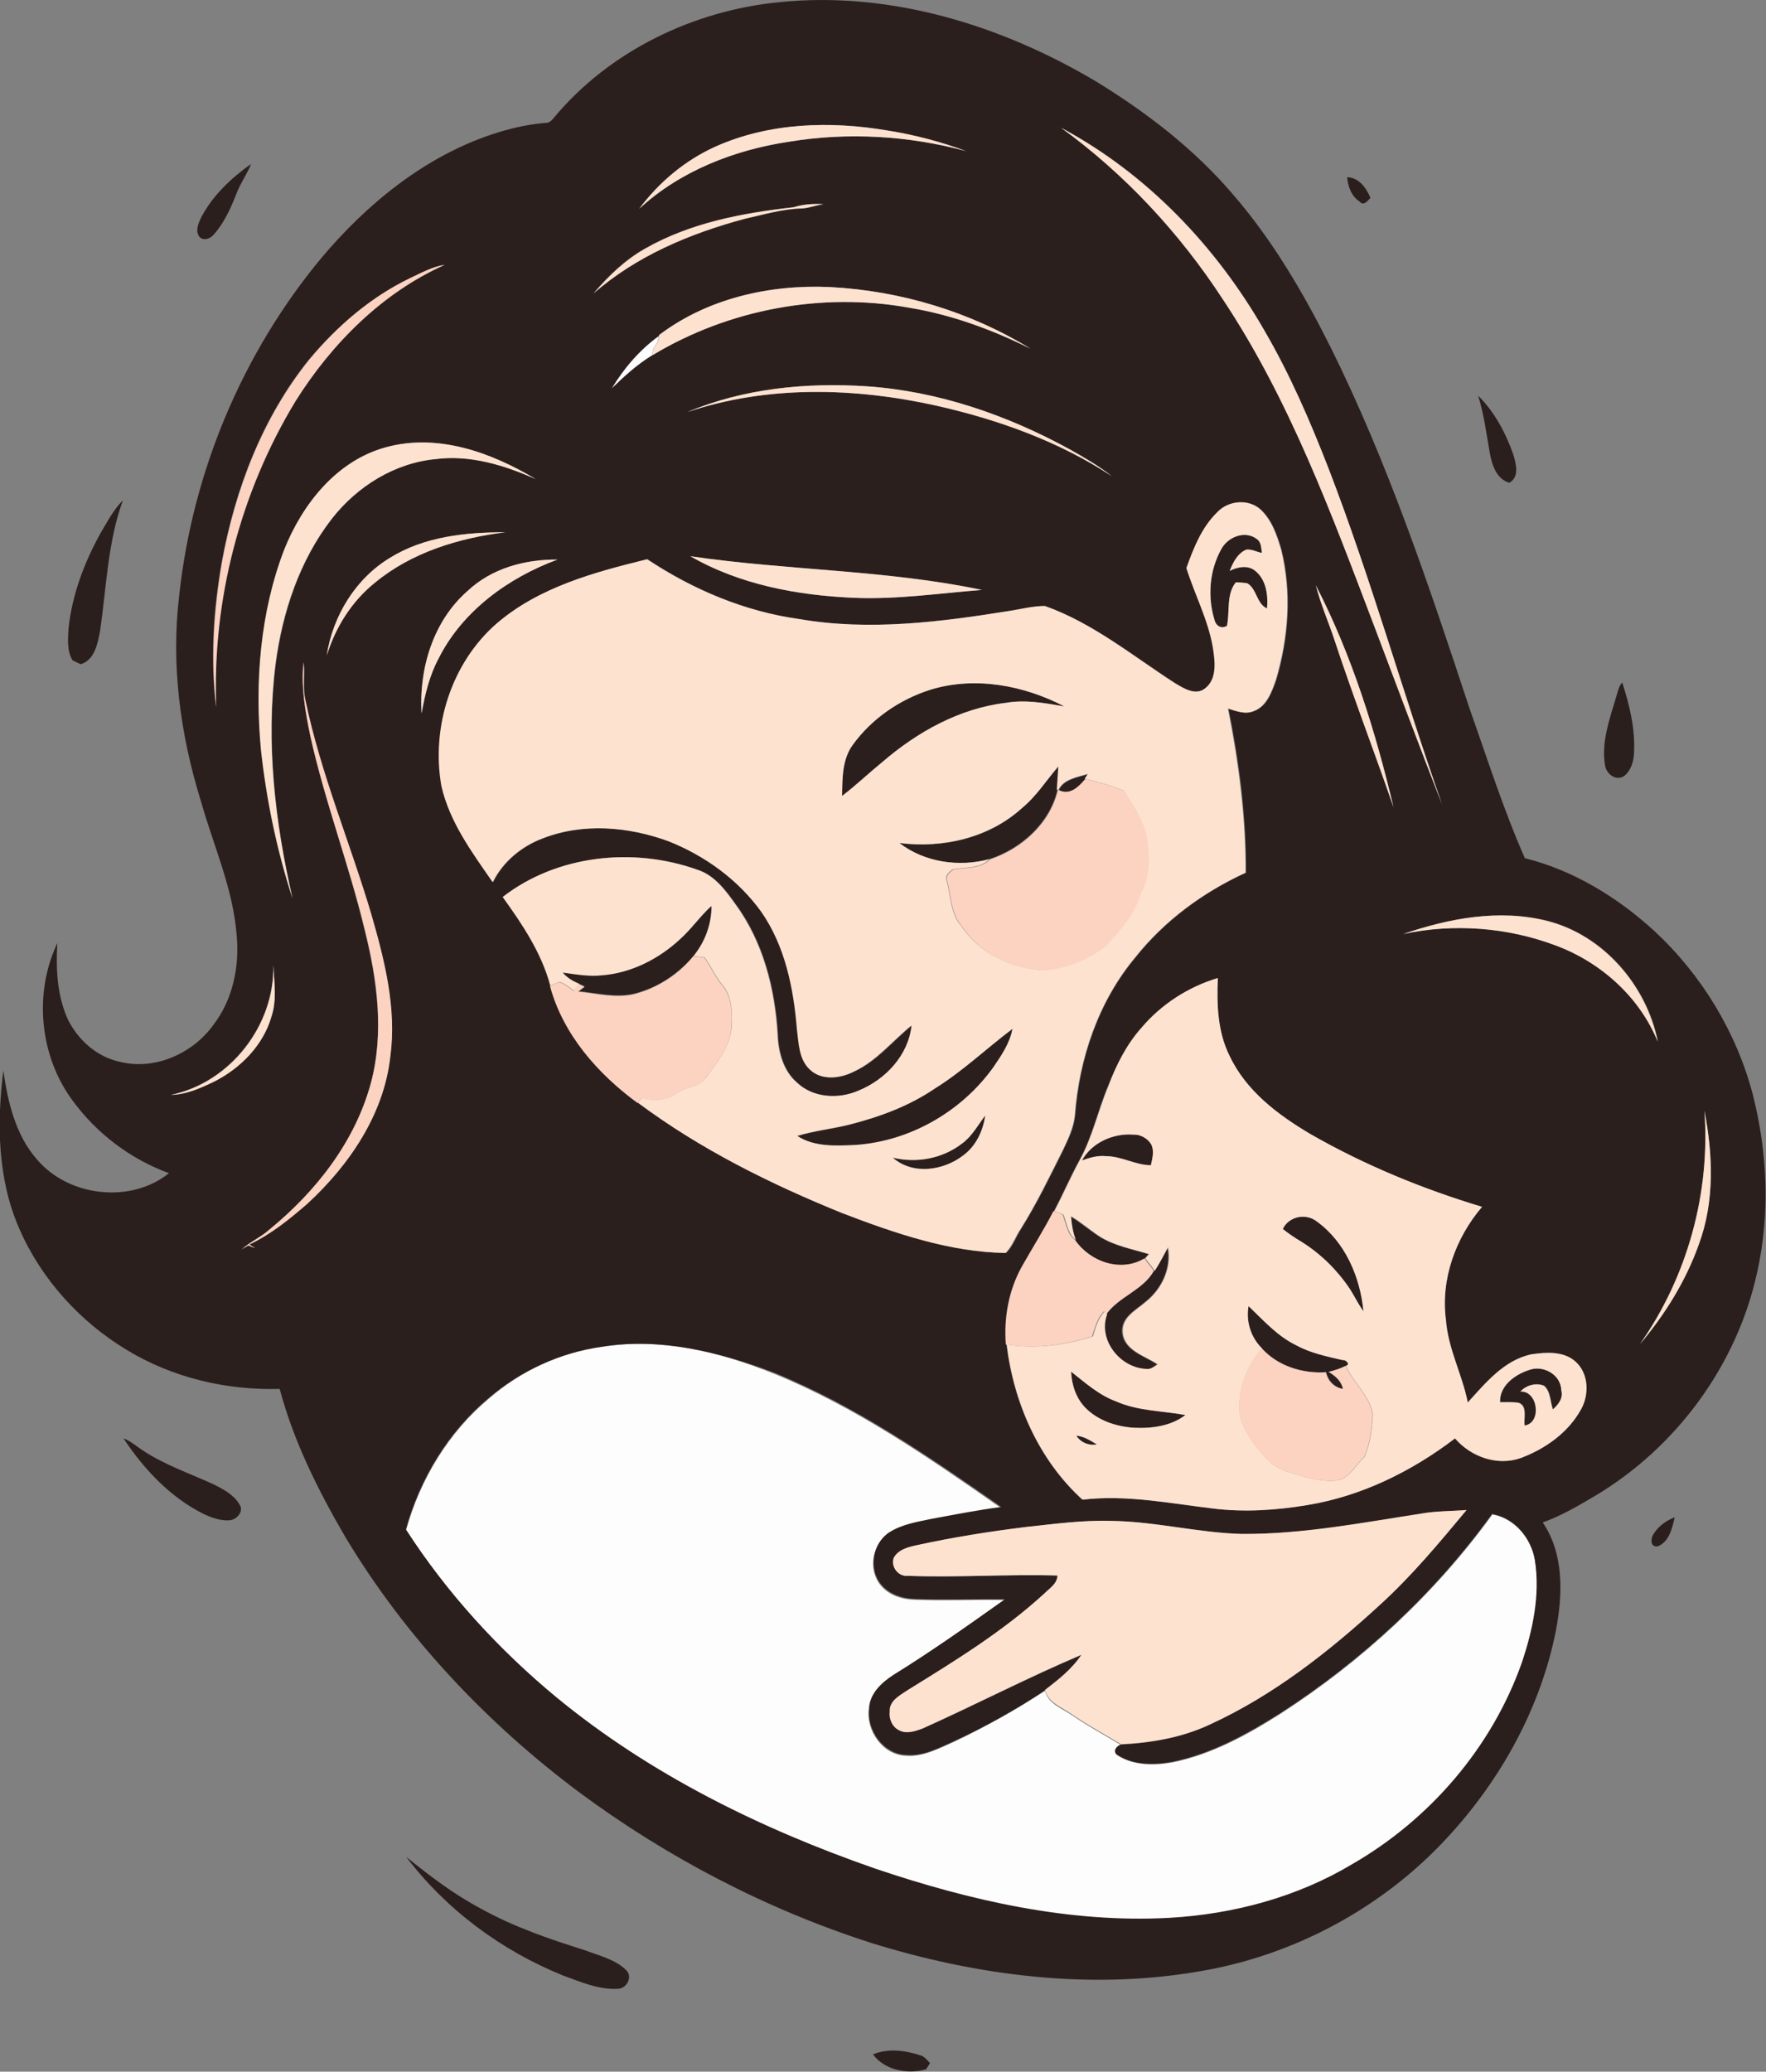 <?xml version="1.0" encoding="iso-8859-1"?>
<!-- Generator: Adobe Illustrator 19.2.0, SVG Export Plug-In . SVG Version: 6.00 Build 0)  -->
<svg version="1.1" id="Layer_1" xmlns="http://www.w3.org/2000/svg" xmlns:xlink="http://www.w3.org/1999/xlink" x="0px" y="0px"
	 viewBox="0 0 582.2 682.7" enable-background="new 0 0 582.2 682.7" xml:space="preserve">
<rect x="0" y="0" width="582.2" height="682.7" fill="#808080" stroke="none"/>
<path fill="#FEFDFD" d="M201.6,128.1c4.1-6.7,9.3-12.8,15.6-17.4c-0.1,0.5-0.3,1.4-0.4,1.9c-0.8,1.4-1.9,2.7-1.7,4.4
	C210.1,120.1,205.8,124,201.6,128.1z"/>
<path fill="#FEFDFD" d="M198.5,443.8c19.2-3.1,38.7,1.7,56.4,8.8c27.1,11,51.2,27.7,75,44.3c-7.7,1-15.3,2.5-22.9,3.9
	c-4.8,1-9.9,1.8-14.1,4.5c-5.4,3.6-6.8,11.9-2.7,17c2.7,3.4,7.1,4.8,11.3,4.9c9.9,0.4,19.7-0.1,29.6,0.1
	c-12,8.6-24.1,17.1-36.7,24.9c-3.9,2.5-7.8,6-8,11c-0.9,7.2,4.6,15.1,12.1,15.4c5.7,0.5,10.8-2.3,15.8-4.5
	c10.4-4.9,20.6-10.6,30.2-16.9c1.1,4.4,5.7,5.8,9,8.1c5.2,3.6,10.7,6.5,16.1,9.8c-1.3,0.4-2.8,2.2-1.3,3.3
	c5.3,3.5,12.1,3.5,18.2,2.4c12.9-2.6,24.6-9,35.6-16c27-17.4,51-39.6,69.9-65.7c7.4,1.3,12.9,8,14.1,15.2
	c1.9,11.5-0.7,23.2-4.4,34.1c-9.9,27.8-30.3,51.4-55.8,66.1c-18.2,10.9-39.3,16.4-60.3,17.7c-33,1.9-65.8-5.7-96.9-16.2
	c-37.7-13.1-74.3-31-105.2-56.5c-19.2-15.9-36.2-34.4-49.6-55.3c4.6-16.6,14-32.2,27.3-43.3C171.7,451.7,184.8,445.7,198.5,443.8z"
	/>
<g>
	<g>
		<path fill="#2B1F1E" d="M257.1,0.7C293.7-3,330.4,8.4,361.6,27c16.6,10.2,32.2,22.2,44.9,37.1c13,15,23.1,32.3,32,50
			c19,38.2,32.6,78.8,45.9,119.2c5.9,16.6,11.2,33.4,18.3,49.5c16.1,4,30.7,13,42.8,24.1c15.5,14.4,26.9,33.2,32.3,53.6
			c4.9,19.1,5.8,39.4,1.5,58.7c-6.6,30.5-26.5,57.6-53.2,73.6c-5.6,3.3-11.3,6.7-17.5,8.9c7,10.3,6.6,23.6,4.4,35.3
			c-5,25.7-18.2,49.5-35.9,68.6c-21.3,23.1-50.5,38.8-81.5,44c-36.2,6.3-73.5,1.5-108.3-9.3c-34.6-11.1-67.2-28.1-96.4-49.7
			c-30.6-22.9-57.3-51.2-77-84c-9-15.4-17.1-31.6-21.7-48.9c-17.6,0.5-35.4-3.7-50.5-12.9c-15.4-9.3-28.1-23.3-35.3-39.8
			c-7.2-16.3-7.5-34.8-5.3-52.2c1.5,10.4,4,21.3,11.2,29.4c10.4,12.2,30.9,14.5,43.4,4.4c-12.7-4.6-24-13.2-31.9-24.1
			c-10.8-14.7-12.7-35.3-4.9-51.7c-0.5,8.5-0.1,17.3,3.5,25.2c3.4,6.8,9.6,12.3,17.1,13.9c11.5,2.9,24-2.7,30.8-12.1
			c6.5-8.4,8.7-19.4,7.7-29.8c-1.2-15.3-7.7-29.5-11.8-44.1c-6.8-21.9-9.9-45-7.1-67.9c4.4-40.4,20.7-79.4,46.6-110.7
			c15-17.9,34-33.5,56.4-41c5.7-1.9,11.6-3.3,17.6-3.8c1.3,0.1,2.2-0.8,2.9-1.7C200.9,16.8,228.7,3.4,257.1,0.7z M235.9,48.3
			c-10,4.5-18.6,11.7-25.1,20.5c13.5-12.5,31.4-19.4,49.4-22.1c19.4-3.2,39.5-2,58.4,3.1c-8.4-3.1-17.1-5.4-26-6.8
			C273.7,39.8,253.6,40.4,235.9,48.3z M349.8,42.1c21.1,15.3,39,34.7,53.3,56.4c22,33.2,35.9,70.9,50,107.9
			c7.4,19.6,14.7,39.1,22.3,58.6c-12.9-36.6-23.4-74.1-37.3-110.4c-6.1-15.7-12.8-31.3-21.3-45.8C401,81.2,378.1,57.1,349.8,42.1z
			 M261.6,68.3c-16.9,1.9-34,5.1-49,13.6c-6.6,3.7-12.1,9-16.9,14.7c14.1-12.4,31.9-19.8,49.9-24.6c6.3-1.4,12.5-3.3,19-3.4
			c2.3-0.2,4.5-1.1,6.9-1.4C268.1,67.1,264.8,67.3,261.6,68.3z M135.1,91.7c-12.9,6.3-24,15.8-33.2,26.7
			c-15.4,19.1-24.4,42.7-28.8,66.7c-2.8,15.8-3.8,32-1.9,47.9c-1.4-35.2,7.9-70.9,26.2-101c12-18.9,28.5-35.6,49.1-44.8
			C142.5,87.9,138.8,89.9,135.1,91.7z M217.3,110.4l-0.1,0.3c-6.4,4.6-11.6,10.7-15.6,17.4c4.2-4.1,8.5-8,13.6-11.1
			c25.1-15.1,55.7-20.8,84.5-15.6c14,2.3,27.3,7.2,40,13.5c-19.8-12.2-42.8-19.1-66.1-20.3C253.8,93.7,233.2,98.3,217.3,110.4z
			 M226.6,135.8c26.5-8.9,55.2-8.1,82.2-2.1c20.3,4.6,40.2,11.8,57.7,23.2c-4.3-3.4-9-6.1-13.8-8.8c-20.6-11.3-43.4-19.2-67-20.8
			C265.7,126,245.1,128,226.6,135.8z M127.2,147.4c-16.2,4.4-27.5,18.7-33.4,33.7c-8,20.9-9.8,43.7-7.7,65.8
			c1.8,16.7,5.3,33.1,10.4,49.1c-5.9-25.2-8.8-51.3-5.6-77.1c2.3-17.1,7.9-34.3,18.6-48c8.3-10.6,20.6-18.3,34.1-19.6
			c11.4-1.5,22.8,2,33.1,6.6C162,149.1,144.2,142.7,127.2,147.4z M401.3,168.8c-5,5-7.8,11.8-10,18.4c2.7,8.7,7.2,17,8.7,26
			c0.7,4.6,1.7,10.5-2.6,13.7c-3.1,2.4-7,0-9.8-1.7c-14-9-27.1-19.8-43-25.5c-3.9,0-7.7,1.1-11.5,1.6c-22.9,3.6-46.4,6.7-69.5,2.7
			c-18-2.5-35-9.7-50.1-19.7c-17.4,4.2-35.6,9.1-49.5,21.1c-15.1,13-21.8,34.2-18.3,53.6c2.6,11.9,10.1,21.9,16.9,31.7
			c3.3-6.7,9.4-11.8,16.4-14.4c13.3-5.2,28.3-4,41.5,0.9c12,4.7,23,12.6,30.6,23.2c7.9,11.3,10.7,25.2,11.8,38.7
			c0.6,4.6,0.6,10,4.3,13.4c3.9,3.7,10.1,2.9,14.5,0.6c7.5-3.4,12.7-10.1,19-15.2c-1,9.8-8.7,17.9-17.5,21.5c-6.5,3-15,2.5-20.4-2.7
			c-4.5-3.9-6.1-10.1-6.3-15.8c-0.9-15.1-4.8-30.6-13.9-42.9c-3.3-4.7-7-9.6-12.6-11.4c-21.1-7.5-46.2-4.9-64.1,9
			c6.5,9,12.8,18.4,15.7,29.2c4.3,16,15.9,29,28.9,38.6c20.5,15.3,43.7,26.8,67.4,36.4c17.2,6.6,35.1,12.8,53.8,13.1
			c2.3-2.2,3.3-5.4,5-8c5.2-8.3,9.5-17.2,13.9-26c1.7-3.6,3.5-7.3,3.9-11.4c1.4-18.7,7.7-37.5,19.9-52c9.6-12.1,22.4-21.5,36.4-27.9
			c0.1-18.2-2.2-36.3-5.8-54.1c2.6,0.8,5.5,2,8.3,0.9c4.4-1.5,6.1-6.4,7.5-10.4c4.1-13.8,5.2-28.8,1.7-42.9
			c-1.4-4.7-3.1-9.7-6.7-13.1C411.7,164.2,404.9,164.9,401.3,168.8z M128.6,183.8c-11.4,6.8-18.9,19.2-20.8,32.2
			c2.8-9.3,8.2-17.9,15.9-24c12.1-10,27.6-14.7,43-16.6C153.6,175.4,139.9,176.8,128.6,183.8z M227.6,183.3
			c16.3,9.4,35.3,12.9,53.9,13.7c14.1,0.6,28.1-1.5,42.2-2.6C292.1,187.7,259.5,188,227.6,183.3z M154.2,194.7
			c-11.4,10-16.1,25.6-15.3,40.4c1.1-6.3,2.6-12.5,5.6-18.1c7.9-15.7,23-26.7,39.2-32.6C173.1,184.3,162.1,187.2,154.2,194.7z
			 M440.1,211.4c6.1,18.3,13,36.4,19.3,54.6c-6-25.2-13.7-50.1-25.6-73.1C435.4,199.3,438.1,205.2,440.1,211.4z M102.3,242.5
			c4.8,21.7,12.8,42.5,17.9,64.1c4.1,16.4,6.5,33.9,2,50.4c-5.2,19.4-18.1,35.8-33.5,48.3c-2.8,2.5-6.3,4-9.1,6.5
			c0.7-0.5,1.4-0.9,2.2-1.3c0.6,0.2,1.7,0.7,2.3,0.9l-2-1.2c7.1-3.4,13.2-8.3,19.1-13.4c13.9-12.8,25.4-29.5,27.4-48.6
			c2.2-15.9-1.9-31.7-6.3-46.9c-7-23.6-16.7-46.4-21.7-70.5c-1-4.1-0.2-8.4-0.6-12.5C99.2,226.3,100.7,234.5,102.3,242.5z
			 M462.6,307.8c16.7-3.6,34.4-2.2,50.4,3.7c14.8,5.6,27.5,17,33.6,31.7c-3.7-18.5-18-35.1-36.5-39.8
			C494.3,299.5,477.7,302.6,462.6,307.8z M56.4,360.8c5.1-0.1,10-2.3,14.5-4.6c8.6-4.4,15.9-11.8,18.6-21.3
			c1.8-5.5,0.9-11.3,0.6-16.9C90.6,337.8,75.8,356.7,56.4,360.8z M376.3,338.7c-4.9,5.5-8.3,12.3-11,19.1c-3.4,8-5.2,16.7-9.4,24.4
			c-3.1,5.6-5.6,11.4-8.5,17c-3.2,6.2-7,12.1-10.4,18.3c-4.3,7.8-5.9,16.8-5.2,25.6c2.3,19.1,10.6,38,25,51.1
			c14.4-1.7,28.7,1.2,42.9,2.9c10.4,1.3,20.9,0.6,31.1-1.1c17.9-2.9,34.5-11,48.8-22c5.2,6,13.9,9.1,21.6,6.5
			c8.1-3,15.7-8.3,19.9-16c2.8-4.9,2.6-12-1.9-15.9c-4-3.4-9.6-3-14.4-2.3c-9,1.9-15.1,9.4-21,15.9c-1.8-9.2-6.5-17.7-7.2-27.2
			c-1.7-13.5,3.3-27.1,11.9-37.3c-19.6-5.9-38.8-13.7-56.6-24c-10.6-6.3-21.1-14.3-26.6-25.7c-3.9-8-4.2-17-3.9-25.7
			C391.8,325.2,382.9,330.9,376.3,338.7z M561.9,366c2,27.1-5.6,54.7-21.3,76.9c8.3-9.8,15.2-20.8,19.4-32.9
			C565.3,395.9,564.7,380.5,561.9,366z M198.5,443.8c-13.8,1.9-26.8,7.9-37.4,16.9c-13.3,11.1-22.7,26.6-27.3,43.3
			c13.5,20.9,30.5,39.5,49.6,55.3c31,25.5,67.5,43.4,105.2,56.5c31.1,10.5,63.9,18,96.9,16.2c21.1-1.2,42.1-6.8,60.3-17.7
			c25.5-14.7,45.9-38.3,55.8-66.1c3.7-10.9,6.2-22.6,4.4-34.1c-1.2-7.2-6.6-13.9-14.1-15.2c-18.9,26.1-42.9,48.3-69.9,65.7
			c-11,6.9-22.7,13.4-35.6,16c-6.1,1.1-12.9,1.1-18.2-2.4c-1.5-1.2,0-2.9,1.3-3.3c10-0.5,20.1-2.3,29.2-6.5
			c21-9.6,39.4-24,56.3-39.6c10.4-9.4,19.4-20.3,28.4-31.1c-5.1,0.3-10.1,0.3-15.1,1.2c-19.5,3-39,6.8-58.8,6.6
			c-14.4-0.4-28.5-4.1-42.9-4.3c-9.4-0.3-18.8,1-28.2,2c-12.1,1.5-24.1,3.4-36,6c-2.8,0.7-6.1,1.5-7.6,4.2c-1.1,3,1.5,6.3,4.8,5.9
			c16.4,0.6,32.8-0.6,49.2-0.1c-0.1,2.7-2.5,4.1-4.2,5.8c-13.6,12.6-29.5,22.3-45.1,31.9c-2.5,1.8-6.2,3.5-6,7.1
			c-0.3,2.5,0.8,5.1,3.1,6.2c2.4,1.3,5.3,0.3,7.7-0.6c17.6-7.9,34.7-16.8,52.4-24.3c-3.1,4.7-7.6,8.2-12,11.6
			c-9.6,6.4-19.7,12-30.2,16.9c-5,2.2-10.1,5-15.8,4.5c-7.5-0.3-13.1-8.2-12.1-15.4c0.2-4.9,4.1-8.5,8-11
			c12.6-7.8,24.6-16.3,36.7-24.9c-9.9-0.1-19.7,0.3-29.6-0.1c-4.2-0.1-8.6-1.5-11.3-4.9c-4.1-5-2.7-13.4,2.7-17
			c4.2-2.7,9.3-3.5,14.1-4.5c7.6-1.4,15.2-2.9,22.9-3.9c-23.8-16.6-48-33.3-75-44.3C237.2,445.5,217.7,440.7,198.5,443.8z"/>
	</g>
	<path fill="#2B1F1E" d="M66.3,71.7c3.8-7.3,9.9-13,16.5-17.7c-1.4,3.5-3.7,6.6-5,10.2c-1.9,4.8-4.1,9.6-7.6,13.4
		C69,78.8,67,79.4,65.7,78C64.3,76,65.4,73.6,66.3,71.7z"/>
	<path fill="#2B1F1E" d="M444.1,58.4c3.9,0.1,6.3,3.5,7.7,6.8c-1,1.1-2.3,2.8-3.6,1.2C445.5,64.7,444.4,61.4,444.1,58.4z"/>
	<path fill="#2B1F1E" d="M487.3,130.4c5.4,5.3,9.1,12.3,11.6,19.4c0.9,3.1,2.1,7.3-1.3,9.3c-4.4-1.3-5.8-6.1-6.5-10.1
		C490,142.8,489.2,136.4,487.3,130.4z"/>
	<path fill="#2B1F1E" d="M33.2,175.6c2.2-3.7,4.2-7.6,7.3-10.7c-5,13.8-5.4,28.6-7.5,43c-0.8,4.2-1.8,9.6-6.4,11
		c-0.9-0.4-1.8-0.9-2.7-1.3c-1.9-3.2-1.5-7.1-1.3-10.6C23.8,195.9,27.8,185.3,33.2,175.6z"/>
	<path fill="#2B1F1E" d="M402.6,181c2.1-4,7.7-6.3,11.6-3.4c1.6,1,1.6,3,1.8,4.7c-1.7-0.4-3.4-1.3-5.1-1.1c-3,1.2-4.4,4.2-5.5,7
		c2.5-1.3,5.9-2,8.3-0.1c3.8,2.9,4.5,8.1,4,12.5c-3.5-1.6-3.3-6.4-6.5-8.3c-1.3-0.2-2.5-0.3-3.8-0.3c-3.2,4-1.9,9.6-2.9,14.3
		c-1.8,1.2-3.6,0-4.1-1.9C398.1,196.7,398.7,188,402.6,181z"/>
	<path fill="#2B1F1E" d="M306.7,227.3c14.6-4.6,30.8-1.5,44.2,5.5c-6.4-1.1-12.8-2.3-19.2-1.2c-15.4,1.8-29.4,9.6-40.9,19.6
		c-4.5,3.6-8.6,7.6-13.2,11.1c0.1-5.7,0-12,3.5-16.8C287.3,236.9,296.5,230.5,306.7,227.3z"/>
	<path fill="#2B1F1E" d="M532.7,230c0.6-1.7,0.8-3.7,2.1-5.1c2.4,7.4,4.3,15.2,3.9,23.1c-0.1,2.9-1,6.1-3.5,7.9
		c-2.8,1.5-5.8-1.1-6.1-3.9C527.9,244.5,530.6,237.1,532.7,230z"/>
	<path fill="#2B1F1E" d="M336.9,266.3c4.7-4,8.1-9.3,12.2-13.8c-0.2,2.6-0.3,5.2-0.5,7.7c-2.5,11-11.9,19.4-22.4,22.9
		c-10,2.8-21.4,1.1-29.7-5.3C310.8,279.7,326.1,276.2,336.9,266.3z"/>
	<path fill="#2B1F1E" d="M349.1,260.4c1.6-3.6,6.3-4.2,9.7-5.3c-0.3,0.4-0.8,1.2-1,1.6C355.6,259.3,352.7,262.2,349.1,260.4z"/>
	<path fill="#2B1F1E" d="M224.1,309.5c3.8-3.4,6.7-7.6,10.4-11c0.1,6-2.1,11.9-5.9,16.5c-5,6-11.9,10.5-19.4,12.4
		c-6.2,1.5-12.4-0.2-18.6-0.8c0.5-0.4,1.6-1.2,2.1-1.6c-0.5-0.2-1.4-0.6-1.9-0.9c-2.1-0.9-4-2-5.4-3.7c4.4,0.6,8.7,1.4,13.1,0.9
		C208.1,320.6,217.1,316,224.1,309.5z"/>
	<path fill="#2B1F1E" d="M308.2,358.7c9.2-5.7,17-13.2,25.6-19.6c-0.9,4.8-3.7,8.8-6.4,12.8c-10.5,14.5-27.4,24.3-45.4,25.5
		c-6.5,0.3-13.6,0.6-19.2-3c5.6-1.7,11.5-2.3,17.1-3.7C289.9,368.1,299.7,364.5,308.2,358.7z"/>
	<path fill="#2B1F1E" d="M317.2,376.8c3.3-2.4,5.3-6.1,7.6-9.3c-0.7,5.1-3.1,10.2-7.4,13.3c-6.5,5-16.6,6.4-23.1,0.6
		C302.2,383.4,310.7,381.8,317.2,376.8z"/>
	<path fill="#2B1F1E" d="M356.7,382.4c3.3-5.9,10.4-9,17-8.5c2.4-0.1,4.7,1.2,5.9,3.2c1,2.2,0.3,4.6-0.1,6.9c-5.1-0.1-9.7-3-14.8-3
		C361.9,380.7,359.2,381.6,356.7,382.4z"/>
	<path fill="#2B1F1E" d="M352.8,400.8c3.3,2,6.2,4.5,9.4,6.6c5,3.2,10.9,4.2,16.4,5.9c-0.3,0.3-0.9,1.1-1.3,1.4
		c-7.8,4.7-18,1.1-22.9-6.1C353.5,406.1,353,403.4,352.8,400.8z"/>
	<path fill="#2B1F1E" d="M422.9,405c2-4.2,7.6-5.3,11.2-2.5c9.4,6.8,14.3,18.3,15.4,29.6c-1.8-2.3-3-5-4.6-7.5
		c-4.1-6.1-9.5-11.4-15.7-15.3C427,408,424.9,406.6,422.9,405z"/>
	<path fill="#2B1F1E" d="M380.4,418.8c1.6-2.5,2.9-5.2,4.4-7.8c1.4,6.8-1.9,13.8-7.3,18c-3.2,2.8-8.1,5.1-7.6,10.2
		c0.6,5.9,7.3,7.6,11.5,10.4c-1.2,0.8-2.4,1.9-3.9,1.5c-8.5-0.3-15.9-9.6-12.8-18C369,427.2,376.8,425.2,380.4,418.8z"/>
	<path fill="#2B1F1E" d="M411.6,430.4c4.9,4.6,9.5,9.9,15.7,12.9c4.8,2.6,10.1,3.7,15.3,4.9c1-0.2,2.7,1.4,1.1,1.9
		c-1.8,0.9-3.7,1.5-5.6,2c2.2,1.3,4.2,3,4.7,5.6c-2.9-0.5-4.9-2.7-5.6-5.5c-7.7,0.5-15.8-2-21.1-7.8
		C412.4,440.8,410.7,435.6,411.6,430.4z"/>
	<path fill="#2B1F1E" d="M504,451.5c4.6-1.8,10.6,1.4,10.8,6.6c0.7,2.6-1,4.7-2.8,6.3c-0.9-2.5-0.7-5.9-2.9-7.8
		c-2.6-1.1-5.9-0.2-7.8,1.9c5.9-0.4,7.3,10.3,1.4,11.2c-0.4-2.4,1-6.4-2-7.5c-2-0.3-4.1-0.2-6.1-0.2
		C494.3,456.7,499.3,453,504,451.5z"/>
	<path fill="#2B1F1E" d="M353.1,452c4.6,3.6,9.1,7.7,14.8,9.8c7.3,3.2,15.3,3.1,22.9,4.5c-4.8,3.7-11.2,4.5-17.1,4.2
		c-5.8-0.4-11.7-2.4-15.9-6.6C354.7,460.7,353.3,456.3,353.1,452z"/>
	<path fill="#2B1F1E" d="M354.8,473.1c2.5,0.2,4.7,1.7,6.8,2.9C358.9,476.4,356.3,475.3,354.8,473.1z"/>
	<path fill="#2B1F1E" d="M40.7,474c2.3,0.8,4.1,2.5,6.1,3.8c7.3,4.9,15.7,7.7,23.7,11.4c3.2,1.6,6.6,3.4,8.4,6.5
		c1.7,2.3-0.9,5.2-3.3,5.3c-3,0.2-6-0.9-8.7-2.2C56,493.3,47.4,484.1,40.7,474z"/>
	<path fill="#2B1F1E" d="M544.7,506.3c1.5-3,4.3-5.1,7.4-6.3c-0.8,3.5-1.8,8.1-5.6,9.6C544.3,509.8,544.2,507.9,544.7,506.3z"/>
	<path fill="#2B1F1E" d="M133.9,611.9c7.8,6.3,15.8,12.4,24.7,17.1c10.8,6,22.5,10,34.3,13.7c4.7,1.8,10,3,13.6,6.6
		c2.2,2.3,0,6.1-2.9,6.1c-6.3,0.3-12.2-2.3-18-4.4C165.3,642.8,147.1,629.3,133.9,611.9z"/>
	<path fill="#2B1F1E" d="M287.8,677c5-2.1,10.6-1.3,15.6,0.3c1.4,0.4,2.3,1.6,3.2,2.6c-0.3,0.5-1,1.5-1.3,2
		C299.3,683.7,291.6,682.2,287.8,677z"/>
</g>
<g>
	<path fill="#FDE2D0" d="M235.9,48.3c17.7-7.9,37.8-8.5,56.6-5.3c8.9,1.4,17.6,3.7,26,6.8c-19-5.1-39-6.3-58.4-3.1
		c-18,2.7-35.8,9.6-49.4,22.1C217.3,60,225.9,52.8,235.9,48.3z"/>
	<path fill="#FDE2D0" d="M349.8,42.1c28.2,15.1,51.1,39.1,67,66.8c8.5,14.6,15.2,30.1,21.3,45.8c14,36.3,24.4,73.7,37.3,110.4
		c-7.6-19.5-14.9-39-22.3-58.6c-14.1-37.1-27.9-74.7-50-107.9C388.9,76.8,370.9,57.4,349.8,42.1z"/>
	<path fill="#FDE2D0" d="M261.6,68.3c3.2-1,6.5-1.2,9.9-1c-2.3,0.3-4.6,1.2-6.9,1.4c-6.5,0.1-12.7,2-19,3.4
		c-18,4.8-35.7,12.2-49.9,24.6c4.9-5.7,10.4-11,16.9-14.7C227.6,73.4,244.8,70.2,261.6,68.3z"/>
	<path fill="#FDE2D0" d="M217.3,110.4c16-12.1,36.5-16.7,56.3-15.8c23.2,1.2,46.2,8.1,66.1,20.3c-12.7-6.3-26-11.2-40-13.5
		c-28.8-5.2-59.4,0.5-84.5,15.6c-0.3-1.7,0.9-3,1.7-4.4c0.1-0.5,0.3-1.4,0.4-1.9L217.3,110.4z"/>
	<path fill="#FDE2D0" d="M226.6,135.8c18.6-7.8,39.1-9.8,59.1-8.5c23.6,1.6,46.4,9.5,67,20.8c4.8,2.7,9.5,5.4,13.8,8.8
		c-17.4-11.5-37.4-18.6-57.7-23.2C281.8,127.7,253,126.9,226.6,135.8z"/>
	<path fill="#FDE2D0" d="M127.2,147.4c17.1-4.7,34.8,1.7,49.4,10.5c-10.3-4.6-21.7-8.1-33.1-6.6c-13.5,1.3-25.8,9-34.1,19.6
		c-10.7,13.8-16.4,30.9-18.6,48c-3.2,25.8-0.2,51.9,5.6,77.1c-5.2-16-8.6-32.5-10.4-49.1c-2-22.1-0.3-45,7.7-65.8
		C99.7,166.1,111,151.8,127.2,147.4z"/>
	<g>
		<path fill="#FDE2D0" d="M401.3,168.8c3.6-3.9,10.4-4.5,14.3-0.8c3.7,3.5,5.3,8.4,6.7,13.1c3.5,14.1,2.4,29-1.7,42.9
			c-1.4,4-3.1,8.9-7.5,10.4c-2.8,1.1-5.6-0.1-8.3-0.9c3.5,17.8,5.9,35.9,5.8,54.1c-14,6.4-26.8,15.8-36.4,27.9
			c-12.1,14.5-18.5,33.3-19.9,52c-0.4,4.1-2.2,7.8-3.9,11.4c-4.4,8.8-8.7,17.7-13.9,26c-1.8,2.6-2.8,5.8-5,8
			c-18.6-0.3-36.5-6.5-53.8-13.1c-23.7-9.6-46.9-21.1-67.4-36.4c0.4-0.4,1.1-1.3,1.5-1.7c3.9,1.5,8.4,0.8,11.7-1.7
			c2.7-2,6.6-1.6,8.8-4.4c3.9-5.1,8.4-10.5,8.9-17.3c0.2-4.7,0.2-10.1-3.1-13.8c-2.3-2.8-3.7-6.1-5.8-9c-1.2-0.1-2.4-0.3-3.6-0.5
			c3.8-4.7,5.9-10.5,5.9-16.5c-3.8,3.4-6.6,7.6-10.4,11c-7,6.5-16,11.1-25.6,11.9c-4.4,0.5-8.8-0.3-13.1-0.9
			c1.4,1.7,3.4,2.9,5.4,3.7c-0.5,0.8-1.1,1.5-1.6,2.3c-1.6-1-3-2.5-4.9-2.9c-1,0.3-2,0.8-3,1.2c-2.9-10.8-9.2-20.2-15.7-29.2
			c17.9-13.9,43.1-16.5,64.1-9c5.7,1.8,9.3,6.8,12.6,11.4c9.1,12.4,13,27.8,13.9,42.9c0.2,5.7,1.8,11.9,6.3,15.8
			c5.3,5.1,13.8,5.6,20.4,2.7c8.9-3.6,16.5-11.7,17.5-21.5c-6.3,5-11.5,11.7-19,15.2c-4.5,2.3-10.6,3.1-14.5-0.6
			c-3.7-3.4-3.7-8.8-4.3-13.4c-1.1-13.5-3.9-27.4-11.8-38.7c-7.6-10.5-18.5-18.4-30.6-23.2c-13.2-4.8-28.2-6.1-41.5-0.9
			c-6.9,2.6-13.1,7.7-16.4,14.4c-6.8-9.8-14.2-19.8-16.9-31.7c-3.4-19.4,3.3-40.6,18.3-53.6c13.9-11.9,32.1-16.8,49.5-21.1
			c15.1,10,32.1,17.2,50.1,19.7c23.1,4,46.6,1,69.5-2.7c3.8-0.6,7.6-1.6,11.5-1.6c15.9,5.6,29,16.5,43,25.5c2.9,1.7,6.7,4.1,9.8,1.7
			c4.2-3.2,3.3-9.2,2.6-13.7c-1.6-9.1-6-17.4-8.7-26C393.5,180.5,396.2,173.7,401.3,168.8z M402.6,181c-3.9,7-4.6,15.7-2.2,23.3
			c0.4,1.9,2.3,3.1,4.1,1.9c1-4.7-0.3-10.3,2.9-14.3c1.3,0,2.5,0.1,3.8,0.3c3.2,1.9,3,6.7,6.5,8.3c0.4-4.4-0.3-9.6-4-12.5
			c-2.4-1.9-5.8-1.2-8.3,0.1c1.1-2.8,2.6-5.8,5.5-7c1.8-0.2,3.4,0.8,5.1,1.1c-0.2-1.7-0.2-3.7-1.8-4.7
			C410.3,174.7,404.7,177,402.6,181z M306.7,227.3c-10.1,3.2-19.4,9.6-25.6,18.2c-3.5,4.8-3.4,11.1-3.5,16.8
			c4.6-3.5,8.8-7.5,13.2-11.1c11.6-10,25.6-17.8,40.9-19.6c6.4-1.1,12.9,0.1,19.2,1.2C337.5,225.8,321.3,222.8,306.7,227.3z
			 M336.9,266.3c-10.8,9.8-26.1,13.3-40.4,11.5c8.3,6.4,19.7,8,29.7,5.3c-3.1,3.3-8,2.5-12.1,3.4c-1.3,0.8-2.7,2.1-2,3.8
			c1.4,5.1,1.2,11,5,15.1c5.8,8.8,16.2,13.5,26.4,14.3c7.6-0.4,14.8-3.3,20.8-7.9c4.7-5.1,9.7-10.5,11.6-17.4
			c3.2-5.5,2.9-12,2.1-18.1c-1-5.9-4.5-10.7-7.5-15.7c-4.2-1.8-8.5-2.9-12.9-4c0.3-0.4,0.8-1.2,1-1.6c-3.4,1.1-8.1,1.7-9.7,5.3
			l-0.5-0.1c0.2-2.6,0.3-5.2,0.5-7.7C345,257.1,341.7,262.4,336.9,266.3z M308.2,358.7c-8.5,5.8-18.3,9.4-28.3,11.9
			c-5.7,1.4-11.5,2-17.1,3.7c5.6,3.7,12.8,3.3,19.2,3c17.9-1.2,34.9-10.9,45.4-25.5c2.7-3.9,5.5-8,6.4-12.8
			C325.2,345.5,317.4,353,308.2,358.7z M317.2,376.8c-6.4,5-15,6.6-22.9,4.7c6.5,5.8,16.6,4.3,23.1-0.6c4.3-3.1,6.7-8.1,7.4-13.3
			C322.4,370.7,320.5,374.4,317.2,376.8z"/>
	</g>
	<path fill="#FDE2D0" d="M128.6,183.8c11.3-7,24.9-8.4,38-8.4c-15.3,1.9-30.9,6.6-43,16.6c-7.6,6.1-13,14.7-15.9,24
		C109.7,203,117.2,190.7,128.6,183.8z"/>
	<path fill="#FDE2D0" d="M227.6,183.3c31.9,4.7,64.5,4.5,96.1,11.1c-14,1.1-28,3.2-42.2,2.6C263,196.2,243.9,192.7,227.6,183.3z"/>
	<path fill="#FDE2D0" d="M154.2,194.7c7.9-7.4,18.9-10.4,29.6-10.3c-16.2,6-31.3,16.9-39.2,32.6c-3,5.6-4.5,11.9-5.6,18.1
		C138.1,220.3,142.8,204.6,154.2,194.7z"/>
	<path fill="#FDE2D0" d="M440.1,211.4c-2-6.2-4.7-12.2-6.3-18.5c11.9,23.1,19.6,48,25.6,73.1C453.1,247.8,446.2,229.8,440.1,211.4z"
		/>
	<path fill="#FDE2D0" d="M462.6,307.8c15.1-5.2,31.7-8.3,47.4-4.3c18.6,4.7,32.8,21.3,36.5,39.8c-6-14.8-18.8-26.2-33.6-31.7
		C497,305.6,479.3,304.2,462.6,307.8z"/>
	<path fill="#FDE2D0" d="M56.4,360.8c19.5-4,34.2-22.9,33.7-42.7c0.3,5.6,1.2,11.5-0.6,16.9c-2.7,9.4-10.1,16.9-18.6,21.3
		C66.3,358.5,61.5,360.7,56.4,360.8z"/>
	<g>
		<path fill="#FDE2D0" d="M376.3,338.7c6.6-7.8,15.5-13.5,25.2-16.4c-0.4,8.7-0.1,17.8,3.9,25.7c5.4,11.5,15.9,19.4,26.6,25.7
			c17.8,10.2,37,18.1,56.6,24c-8.7,10.2-13.7,23.8-11.9,37.3c0.7,9.5,5.4,18,7.2,27.2c5.9-6.5,12-14,21-15.9
			c4.8-0.7,10.5-1.1,14.4,2.3c4.5,3.9,4.7,11,1.9,15.9c-4.2,7.6-11.8,13-19.9,16c-7.7,2.7-16.4-0.4-21.6-6.5
			c-14.3,10.9-31,19.1-48.8,22c-10.3,1.7-20.8,2.4-31.1,1.1c-14.2-1.7-28.5-4.6-42.9-2.9c-14.4-13-22.7-32-25-51.1
			c9.5,1.5,19.3,0.2,28.4-2.7c0.9-2.9,1.7-6.1,4-8.3l0.7,1c-3.1,8.4,4.2,17.6,12.8,18c1.5,0.3,2.7-0.7,3.9-1.5
			c-4.2-2.8-10.9-4.5-11.5-10.4c-0.5-5.1,4.4-7.4,7.6-10.2c5.3-4.2,8.6-11.2,7.3-18c-1.4,2.6-2.8,5.3-4.4,7.8
			c-0.9-1.4-2.1-2.7-3.1-4.1c0.3-0.4,0.9-1.1,1.3-1.4c-5.5-1.7-11.4-2.7-16.4-5.9c-3.2-2.1-6.1-4.7-9.4-6.6c0.2,2.7,0.6,5.3,1.6,7.8
			c-2.7-2-2.9-5.4-4.1-8.3c-0.9-0.6-2-0.8-3-1.2c3-5.6,5.5-11.5,8.5-17c4.2-7.7,6-16.3,9.4-24.4C368,350.9,371.4,344.2,376.3,338.7z
			 M356.7,382.4c2.5-0.9,5.2-1.7,7.9-1.4c5.1,0,9.7,3,14.8,3c0.5-2.3,1.2-4.7,0.1-6.9c-1.2-2-3.6-3.3-5.9-3.2
			C367,373.4,359.9,376.5,356.7,382.4z M422.9,405c2,1.6,4.1,3,6.3,4.3c6.2,3.9,11.6,9.2,15.7,15.3c1.6,2.4,2.8,5.1,4.6,7.5
			c-1.1-11.3-6-22.8-15.4-29.6C430.5,399.7,424.9,400.8,422.9,405z M411.6,430.4c-0.9,5.1,0.8,10.4,4.5,14
			c-4.8,5.2-7.6,12.5-7.5,19.6c-0.1,4.8,2.9,8.8,5.4,12.6c2.9,3.5,6,7.2,10.5,8.4c5.2,1.6,10.6,3.4,16.1,2.9
			c4.3-0.6,6.2-5.1,9.2-7.7c2-4.4,2.5-9.4,2.8-14.2c-1.1-6.2-6.4-10.3-8.9-15.9c1.7-0.5-0.1-2.1-1.1-1.9c-5.2-1.2-10.6-2.3-15.3-4.9
			C421.1,440.3,416.5,435.1,411.6,430.4z M504,451.5c-4.6,1.5-9.7,5.2-9.5,10.6c2,0,4.1-0.1,6.1,0.2c3.1,1.1,1.6,5.1,2,7.5
			c5.8-0.9,4.4-11.6-1.4-11.2c1.9-2.1,5.2-3,7.8-1.9c2.2,1.9,2,5.2,2.9,7.8c1.8-1.6,3.5-3.7,2.8-6.3
			C514.6,452.9,508.6,449.7,504,451.5z M353.1,452c0.2,4.3,1.6,8.7,4.7,11.9c4.1,4.2,10.1,6.2,15.9,6.6c5.9,0.3,12.3-0.5,17.1-4.2
			c-7.7-1.4-15.7-1.3-22.9-4.5C362.2,459.7,357.7,455.6,353.1,452z M354.8,473.1c1.5,2.3,4.1,3.4,6.8,2.9
			C359.5,474.7,357.3,473.3,354.8,473.1z"/>
	</g>
	<path fill="#FDE2D0" d="M561.9,366c2.8,14.5,3.4,29.9-1.8,44c-4.3,12.1-11.2,23.2-19.4,32.9C556.3,420.7,563.9,393.1,561.9,366z"/>
	<path fill="#FDE2D0" d="M468.4,498.8c5-0.9,10.1-0.8,15.1-1.2c-9,10.8-18,21.6-28.4,31.1c-16.9,15.5-35.3,30-56.3,39.6
		c-9.1,4.3-19.2,6-29.2,6.5c-5.4-3.3-10.9-6.2-16.1-9.8c-3.3-2.4-7.8-3.7-9-8.1c4.4-3.4,8.9-6.9,12-11.6
		c-17.7,7.5-34.8,16.4-52.4,24.3c-2.4,0.9-5.3,1.9-7.7,0.6c-2.3-1.1-3.4-3.8-3.1-6.2c-0.2-3.6,3.5-5.4,6-7.1
		c15.7-9.7,31.5-19.4,45.1-31.9c1.7-1.7,4.1-3.1,4.2-5.8c-16.4-0.5-32.8,0.7-49.2,0.1c-3.2,0.4-5.8-2.9-4.8-5.9
		c1.5-2.8,4.8-3.6,7.6-4.2c11.9-2.6,23.9-4.5,36-6c9.4-1,18.7-2.3,28.2-2c14.4,0.2,28.5,3.9,42.9,4.3
		C429.4,505.6,448.9,501.8,468.4,498.8z"/>
</g>
<g>
	<path fill="#FCD2C1" d="M135.1,91.7c3.7-1.7,7.4-3.8,11.5-4.4c-20.6,9.2-37.2,25.9-49.1,44.8c-18.3,30.1-27.6,65.8-26.2,101
		c-1.9-16-0.8-32.1,1.9-47.9c4.4-24,13.4-47.6,28.8-66.7C111.1,107.5,122.2,97.9,135.1,91.7z"/>
	<path fill="#FCD2C1" d="M102.3,242.5c-1.7-8-3.1-16.2-2.2-24.3c0.5,4.2-0.4,8.4,0.6,12.5c5,24.1,14.7,46.9,21.7,70.5
		c4.4,15.2,8.4,31,6.3,46.9c-2.1,19.1-13.6,35.9-27.4,48.6c-5.9,5.1-12,10.1-19.1,13.4l2,1.2c-0.6-0.2-1.7-0.7-2.3-0.9
		c-0.7,0.4-1.4,0.8-2.2,1.3c2.8-2.5,6.3-4,9.1-6.5c15.3-12.5,28.2-28.9,33.5-48.3c4.4-16.6,2.1-34.1-2-50.4
		C115.1,285,107.1,264.2,102.3,242.5z"/>
	<path fill="#FCD2C1" d="M349.1,260.4c3.6,1.8,6.5-1.1,8.7-3.7c4.4,1.1,8.7,2.2,12.9,4c3,5,6.5,9.8,7.5,15.7
		c0.8,6.1,1.1,12.6-2.1,18.1c-2,6.9-6.9,12.2-11.6,17.4c-6,4.6-13.3,7.5-20.8,7.9c-10.3-0.8-20.6-5.4-26.4-14.3
		c-3.8-4.2-3.7-10-5-15.1c-0.7-1.7,0.7-3,2-3.8c4.1-0.9,9-0.1,12.1-3.4c10.5-3.5,19.8-11.8,22.4-22.9L349.1,260.4z"/>
	<path fill="#FCD2C1" d="M228.6,315.1c1.2,0.2,2.4,0.3,3.6,0.5c2.1,2.9,3.5,6.2,5.8,9c3.3,3.7,3.4,9.1,3.1,13.8
		c-0.4,6.8-4.9,12.1-8.9,17.3c-2.1,2.8-6.1,2.3-8.8,4.4c-3.3,2.5-7.8,3.2-11.7,1.7c-0.4,0.4-1.1,1.3-1.5,1.7
		c-13.1-9.6-24.6-22.6-28.9-38.6c1-0.4,1.9-0.9,3-1.2c1.9,0.4,3.3,1.9,4.9,2.9c0.5-0.8,1-1.6,1.6-2.3c0.5,0.2,1.4,0.6,1.9,0.9
		c-0.5,0.4-1.6,1.2-2.1,1.6c6.2,0.6,12.4,2.3,18.6,0.8C216.8,325.6,223.7,321.1,228.6,315.1z"/>
	<path fill="#FCD2C1" d="M347.3,399.1c1,0.4,2.1,0.5,3,1.2c1.2,2.8,1.4,6.3,4.1,8.3c4.9,7.2,15.1,10.8,22.9,6.1
		c0.9,1.4,2.1,2.7,3.1,4.1c-3.6,6.4-11.5,8.4-15.7,14.3l-0.7-1c-2.3,2.2-3,5.4-4,8.3c-9.1,2.9-18.9,4.2-28.4,2.7
		c-0.7-8.8,0.9-17.8,5.2-25.6C340.3,411.3,344.1,405.3,347.3,399.1z"/>
	<path fill="#FCD2C1" d="M408.5,464c-0.1-7.1,2.7-14.3,7.5-19.6c5.3,5.8,13.3,8.3,21.1,7.8c0.6,2.9,2.6,5,5.6,5.5
		c-0.5-2.6-2.5-4.3-4.7-5.6c1.9-0.5,3.9-1.1,5.6-2c2.5,5.6,7.8,9.7,8.9,15.9c-0.3,4.8-0.8,9.8-2.8,14.2c-3,2.6-4.9,7.1-9.2,7.7
		c-5.5,0.5-10.9-1.3-16.1-2.9c-4.5-1.2-7.6-5-10.5-8.4C411.5,472.8,408.4,468.8,408.5,464z"/>
</g>
</svg>
